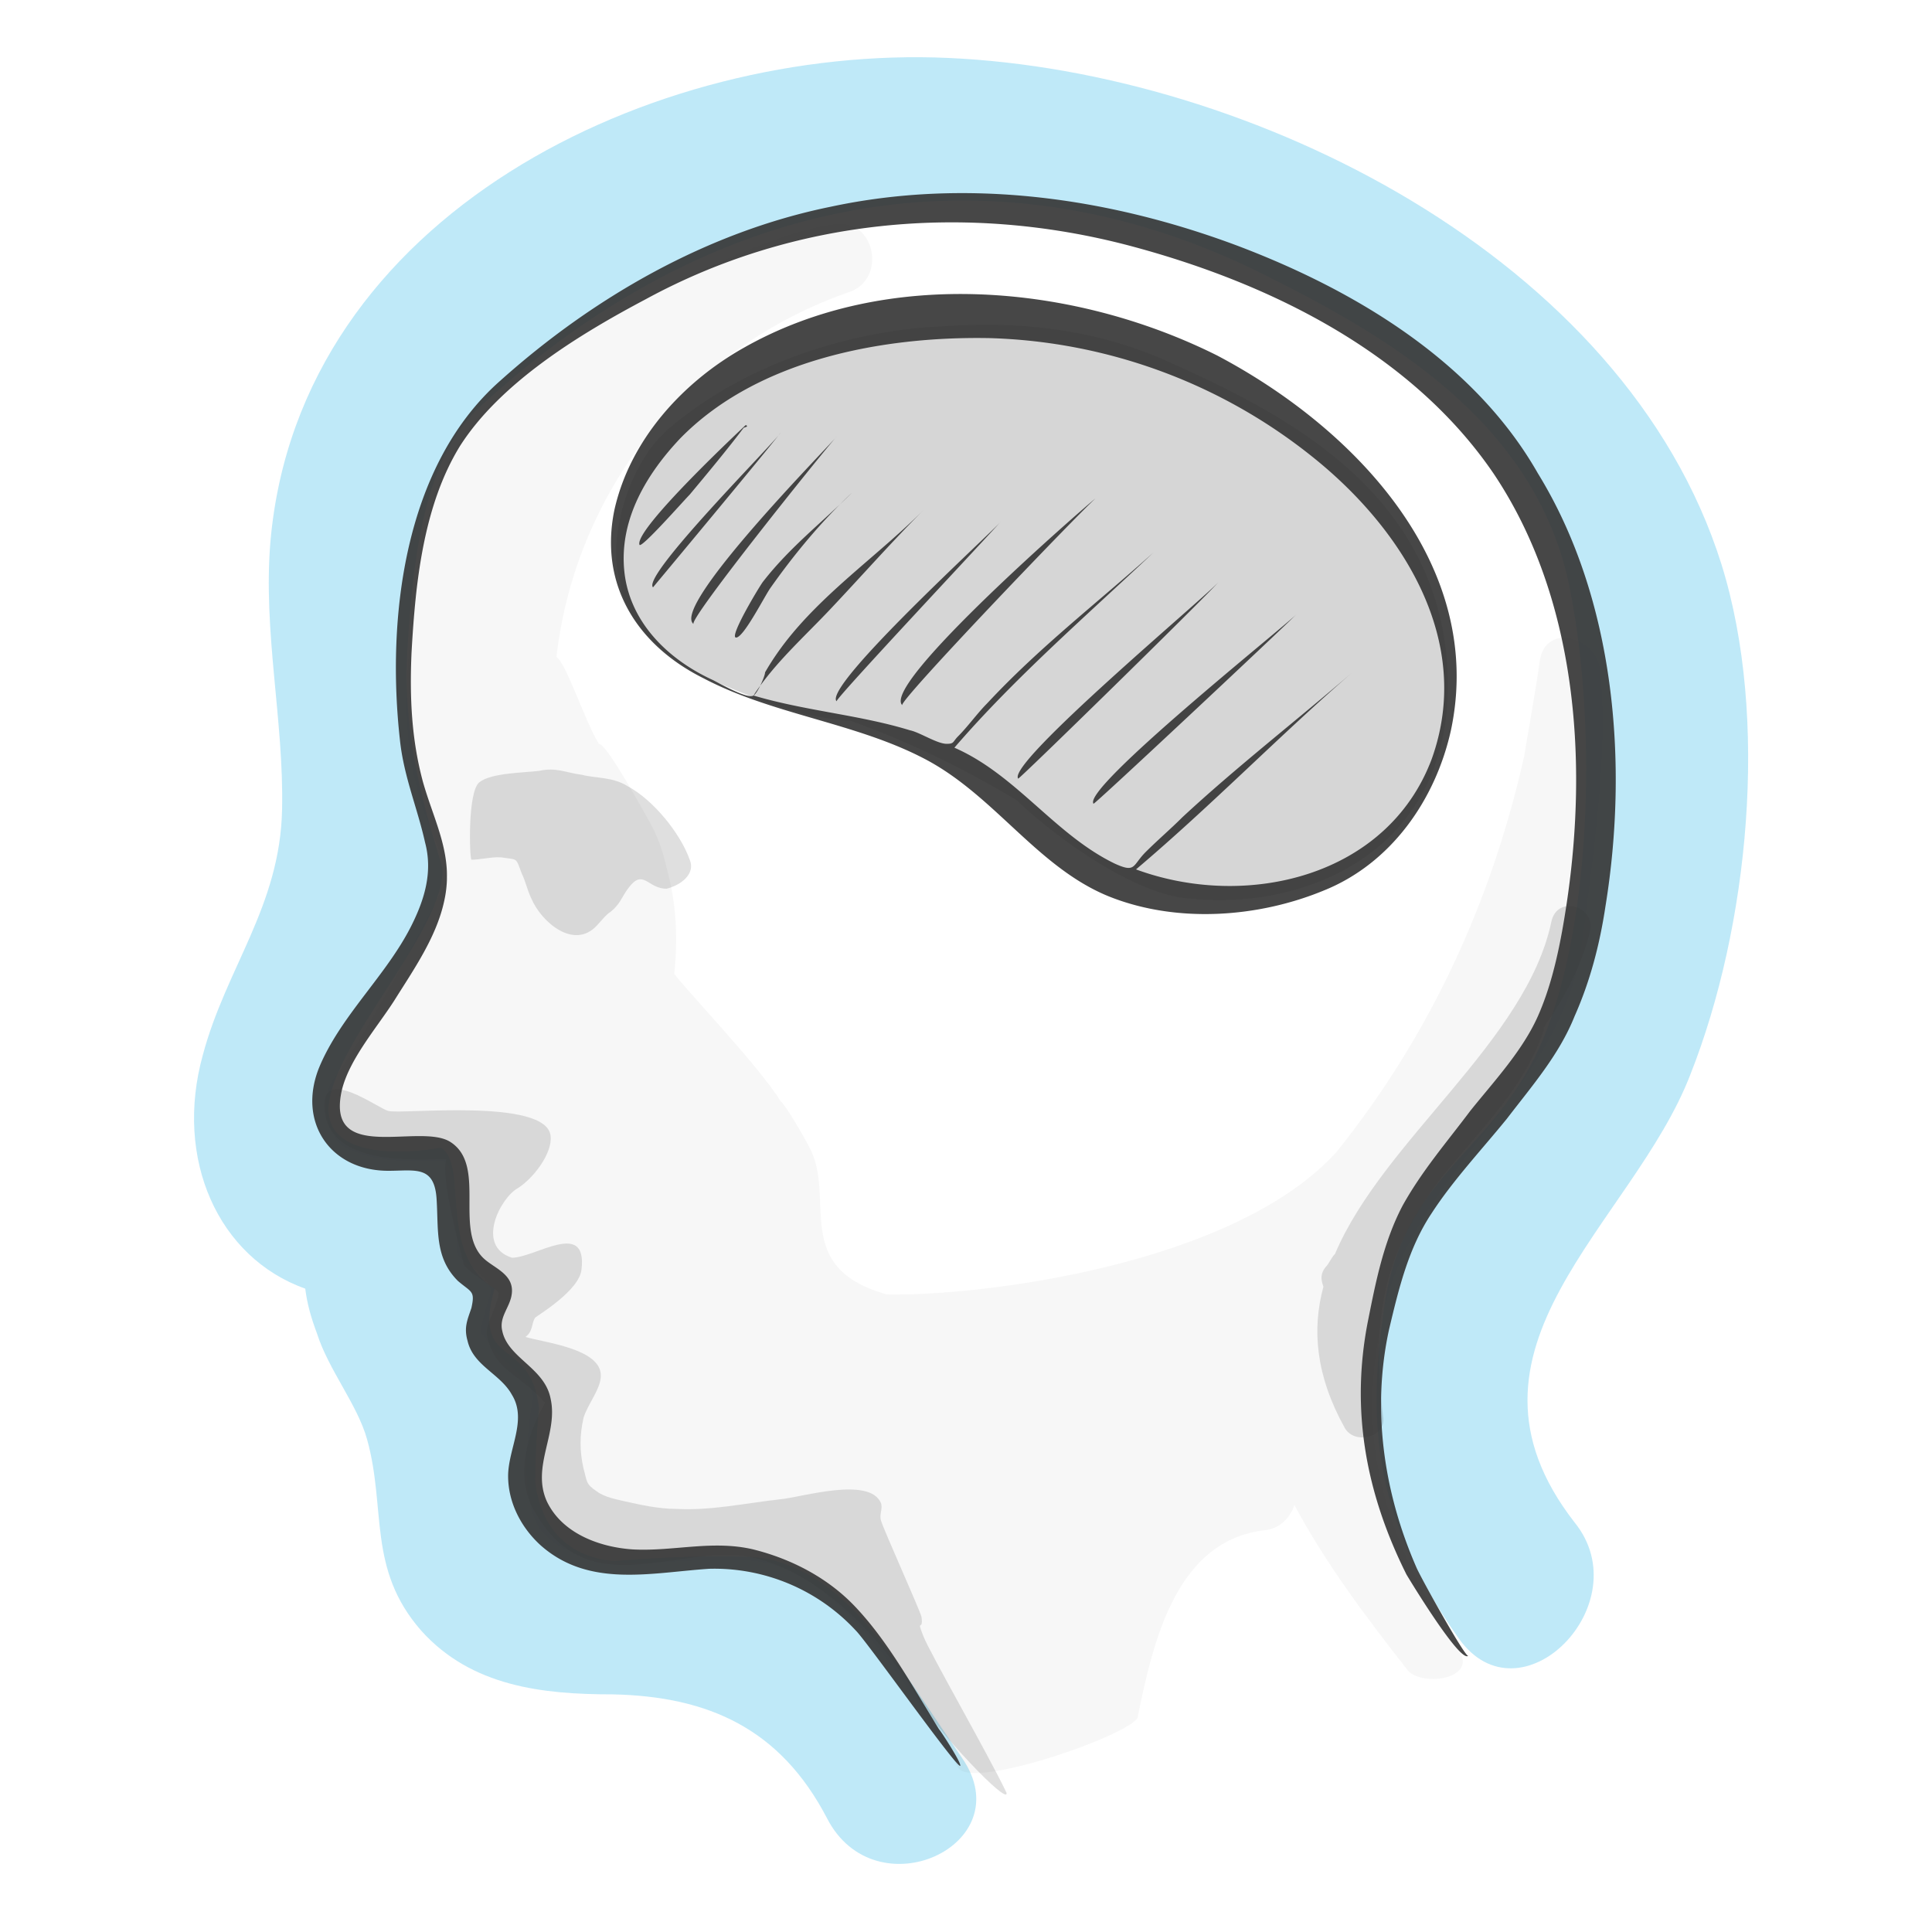<svg width="100" height="100" viewBox="0 0 100 100" xmlns="http://www.w3.org/2000/svg">
    <path class="uk-text-primary" fill="#02a9e6" opacity=".25" d="M89.1 29.2c-5-15.9-24.4-25.5-40-26.2-15.3-.7-33.6 8.1-35.1 25-.4 4.7.7 9.3.6 13.9-.1 5-2.9 8.2-4.1 12.7-1.5 5.4.8 10.5 5.3 12.1.1.8.3 1.5.6 2.3.6 1.9 2.1 3.7 2.6 5.5 1 3.6 0 6.7 2.8 9.9 2.6 2.9 6.3 3.3 9.9 3.3 5 .1 8.7 1.8 11.1 6.4 2.5 4.9 10.1 1.4 7-3.1-3.5-5.1-5.8-9.3-10-10.3-1.4-.3-5.8-.1-8 .1-2.6-.2-3.9-2-4.1-4.2 0-1 .1-2.8.2-3.7-.4-3.8-3.5-2-2.3-6.2-3-1.8-1.3-6.5-2.8-7.3-.4.1-5.8 1-5.8-2 .1-3.3 6.1-9.3 5.9-12.5-1.1-3.5-2.1-7.3-1.8-11.5.3-5 1-9.9 3.8-12.4 14-12.8 28.9-12.7 40.7-6.7 6.2 3.1 13.8 7.5 15.6 15.9 1.4 6.7 1.3 17.2-1.3 23.5-2.4 5.9-7.1 6.9-8.2 13.6-.9 6-.8 11 3.8 17.5 3.2 4.5 9.4-1.8 6-6-7-9 3-15.4 6-23.2 3-7.6 4.1-18.4 1.6-26.4z"/>
    <path fill="#333" opacity=".04" d="M82.8 34.6c-.2-1.6-2.8-2.4-3.1-.4-.2 1.5-.8 4.8-.8 4.9-1.7 7.6-4.9 14.5-9.7 20.5-5.3 5.9-18.5 7.5-23.3 7.4-5-1.4-2.6-5-4-7.6-.3-.6-1.3-2.3-1.5-2.4-1-1.7-5.2-6.1-5.5-6.6.2-1.9.1-3.7-.4-5.5-.2-.9-.5-1.7-.9-2.4s-2.2-4-2.6-4c-.7-1.1-1.7-4.2-2.2-4.5 1-8.6 6.8-16 15.2-18.9 1.9-.7 1.3-3.8-.8-3.5-3.2.4-8.8 3.2-11.6 4.8-6.3 4.1-9.3 5.8-10 14.1-1.7 9.7 1 12.3 1.6 14.9-2.4 4.8-5.1 9.4-5.9 10.4-.8 1-.4 3.3.8 3.7 1.9.8 3.1.5 4.9.6 1 .6.4 4.7.8 5 .6.4 1.7 1.3 1.6 1.8-.1.4-.7 2.1-.4 2.2 1.1 1.6 2.6 2.2 2.6 3.3-.1.2-.9 5.1.4 6.8 2.2 2.7 7.7 1.2 11.1 1.6 4.4.5 8.1 6.8 10.5 10.7.7 1.2 9.5-1.9 9.3-2.7.8-3.9 2-9.1 6.6-9.6.8-.1 1.3-.7 1.5-1.3 1.6 3 3.7 5.8 5.9 8.6.8.8 3.6.4 2.6-1.1-5.3-7.8-4.8-13.2-3.9-17.5 1.6-7 8.5-11.1 10.1-18 1.1-7.5 1.5-12 1.1-15.3z"/>
    <path fill="#333" opacity=".2" d="M74.9 34.3c-.7-9.2-8.9-13.1-14.7-15.7-3.7-1.6-7.6-2-11.5-1.7-.1 0-8 .1-14.1 5.3-2.1 1.8-3.2 5.8-2.5 7.9.3 2.7 3.4 4.6 5.2 5.3 2.1.9 4.5 1.8 6.7 1.9 3.1 1.1 5.9 2.5 8.6 4.1 2.2 2.1 6.2 4.9 8.9 5.1 6.2.7 14.1-2.6 13.4-12.2z"/>
    <path fill="#333" opacity=".16" d="M47.5 87.9c-1.7-2.9-4.8-6.3-8.2-7.2-4-1.1-8.8 2.7-11.7-2.6-1.3-2.4.5-5.2.6-5.5-1.4-1.6-2.6-1.6-3-3.5-.1-.5.7-1.9.6-2.2-.1-.2-1.8-1.2-1.8-1.5-.2-.8-1.2-4.4-.9-5.4-1.5 0-6.1.4-6.3-2.6-.2-2.3 2.8 0 3.3.1.6.2 8.2-.7 8.4 1.3.1.9-.9 2.2-1.7 2.7-.9.5-2.2 3-.3 3.6 1.2 0 3.9-2 3.6.6-.1 1.1-2.3 2.4-2.4 2.5-.2.3-.1.7-.5 1 1 .3 3.9.6 3.9 2 0 .7-.7 1.5-.9 2.2-.2.9-.2 1.7 0 2.6.2.7.1.8.7 1.2.4.3 1 .4 1.4.5.9.2 1.8.4 2.7.4 1.8.1 3.6-.3 5.4-.5 1.1-.1 4.6-1.2 5.2.2.1.3-.1.6 0 .9.1.4 2 4.6 2.1 5 .1.8-.3 0 .1 1 .3.8 3.4 6.2 4.3 8.1.1.7-3.6-3.2-4.6-4.9zm32.8-40.2C79 53.9 71.6 59 69.1 64.9c-.2.2-.3.5-.5.7-.3.4-.2.7-.1 1-.6 2.2-.4 4.6 1.1 7.3.5.9 2.1.5 2-.5-.7-5.5.1-9.1 3.8-13.4 1.7-2 3.3-3.7 4.3-6.1 0-.1.1-.2.1-.3.1-.2.1-.3.1-.4 1.1-1.6 2-3.3 2.4-5 .3-1.3-1.7-1.9-2-.5zm-44.6-3.2c-.5-1.4-1.9-3.1-3.2-3.8-.8-.5-1.6-.4-2.4-.6-.8-.1-1.3-.4-2.2-.2-.8.1-2.5.1-3.1.6-.6.5-.5 3.9-.4 4 .5 0 1.2-.2 1.7-.1.7.1.6 0 .9.8.2.4.3.9.5 1.3.5 1.2 2.2 2.7 3.4 1.4.1-.1.5-.6.7-.7.5-.4.6-.8.9-1.2.8-1.1 1 0 2 0 .8-.2 1.5-.8 1.2-1.5z"/>
    <path fill="#333" opacity=".9" d="M83.1 46.9c-.3 2-.8 3.9-1.6 5.7-.8 2-2.2 3.6-3.5 5.3-1.3 1.6-2.8 3.2-3.9 4.9-1.2 1.8-1.7 3.9-2.2 6-.9 4.1-.3 8.4 1.4 12.3.2.5 2.6 4.8 2.7 4.6-.4.4-2.9-3.7-3.2-4.2-2.1-4.2-2.9-8.5-2-13.1.4-2 .8-4.1 1.8-6 1-1.8 2.3-3.3 3.5-4.9 1.2-1.5 2.7-3.1 3.5-4.9.8-1.8 1.2-3.9 1.5-5.9 1.1-7.4.5-15.8-3.8-22.2-4.3-6.3-11.7-9.9-18.9-11.8-8.4-2.2-17.3-1.4-25 2.8-3.4 1.8-7.5 4.3-9.6 7.6-1.9 3.1-2.3 7.1-2.5 10.7-.1 2.3 0 4.5.6 6.7.6 2.1 1.6 3.8 1.1 6.1-.4 1.9-1.6 3.6-2.6 5.2-.9 1.4-2.3 3-2.7 4.6-.9 3.9 4 1.7 5.6 2.7 1.9 1.2.2 4.5 1.7 6 .5.5 1.5.8 1.5 1.7 0 .8-.7 1.3-.5 2.1.3 1.4 2.2 1.9 2.5 3.5.4 1.8-1 3.5-.2 5.3.8 1.7 2.8 2.4 4.5 2.5 2.1.1 4.1-.5 6.2 0 2 .5 3.9 1.5 5.3 3 1.7 1.8 3 4.2 4.3 6.3.1.1 1.2 1.8 1.1 1.9-.2.1-4.8-6.4-5.4-7a9.98 9.98 0 0 0-7.6-3.2c-3 .2-6.2 1-8.7-1.2-1-.9-1.7-2.2-1.7-3.6s1-2.9.2-4.2c-.6-1.1-2-1.5-2.3-2.8-.2-.7 0-1.1.2-1.7.2-.9 0-.8-.7-1.4-1.2-1.2-1-2.6-1.1-4.2-.1-1.8-1.1-1.5-2.5-1.5-3 0-4.7-2.5-3.6-5.3 1.1-2.7 3.5-4.8 4.8-7.4.7-1.4 1.1-2.8.7-4.3-.4-1.8-1.1-3.4-1.3-5.3-.7-6.3.2-14.2 5.2-18.6 4.8-4.3 10.7-7.7 17.1-9 7-1.5 14.3-.5 21 2 6.1 2.3 12.3 6 15.6 11.8 4 6.5 4.7 15 3.5 22.4zM38.6 22s-5.8 5.4-5.5 6.2c.1.2 2.3-2.3 2.6-2.6 1-1.2 2-2.4 2.9-3.6l-.2.2c.1-.1.4-.1.2-.2zm-4.8 8.4s6-7.2 6.6-8c-.3.5-7.2 7.4-6.6 8zm2.1 1.9c-.3-.2 6.6-8.8 7.4-9.7-.4.5-8.6 8.8-7.4 9.7zm3.6-2.2c-.1.1-1.8 2.9-1.4 2.9.4 0 1.5-2.2 1.8-2.6 1.2-1.7 2.6-3.4 4.2-4.9-1.5 1.5-3.2 2.8-4.6 4.6zm35.6 7.7c-.8 3.6-3.1 6.9-6.6 8.3-3.4 1.4-7.6 1.7-11.1.3-3.7-1.5-5.9-5.2-9.5-7.1-3.6-1.9-7.9-2.3-11.5-4.2-3.4-1.7-5.4-4.8-4.6-8.7.8-3.6 3.5-6.6 6.7-8.4 7.4-4.2 17.1-3.3 24.5.4 7.2 3.8 13.9 10.9 12.1 19.4zM68 23.7a28 28 0 0 0-16.8-6.2c-5.5-.1-12 1.1-16 5.2-1.7 1.8-3.1 4.1-2.9 6.7.2 2.7 2.2 4.7 4.6 5.8.4.2 1.8 1 2.1.8.2-.1.6-1 .6-1.2.4-.7.9-1.4 1.4-2 2-2.4 4.6-4.2 6.8-6.4-1.6 1.6-3.1 3.3-4.7 5-1.4 1.5-3 2.9-4.1 4.6 2.7.8 5.5 1 8.1 1.8.5.1 1.4.7 1.9.7.4 0 .3-.1.6-.4.5-.5 1-1.2 1.5-1.7 2.7-2.9 5.7-5.2 8.6-7.8-3.5 3.3-7.2 6.5-10.3 10.1 3.2 1.4 5.2 4.5 8.3 6 1.1.5.9.1 1.6-.6.6-.6 1.3-1.2 1.9-1.8 2.8-2.6 5.9-5 8.8-7.5-3.7 3.2-7.3 6.9-11.2 10.2 5.7 2.1 13 .4 15.3-5.7 2.2-6.1-1.5-11.9-6.1-15.6zM43.3 36.3c-.1-.1 7.7-8.4 8.5-9.3-.4.5-9.2 8.5-8.5 9.3zm3.4.2c-.2-.2 9-9.8 10-10.7-.4.3-11.1 9.6-10 10.7zm6 3.8c0 .1 9.5-9.2 10.4-10.2-.7.8-11 9.4-10.4 10.2zm3.9 1.3c0 .1 9.6-8.9 10.5-9.8-.7.7-11.1 9-10.5 9.8z"/>
</svg>
